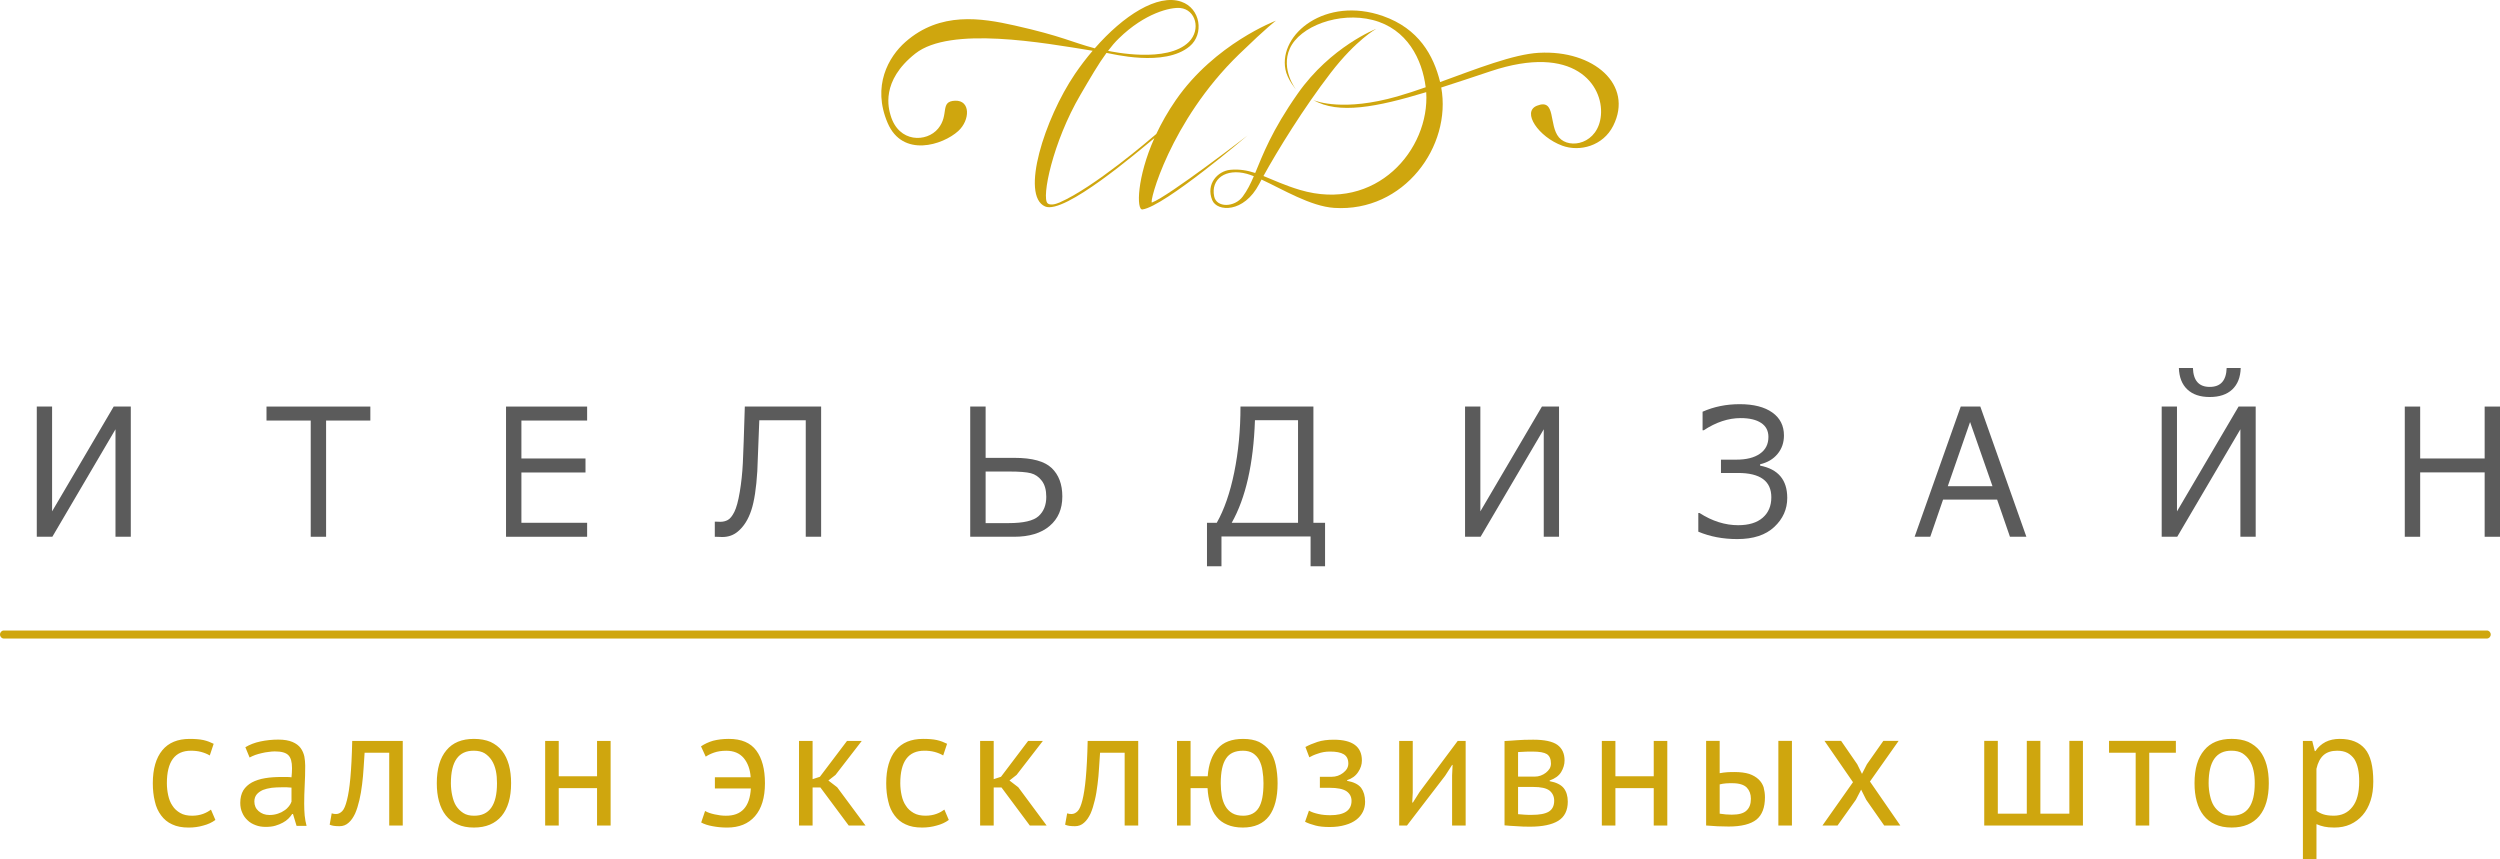 <svg width="160" height="55" viewBox="0 0 160 55" fill="none" xmlns="http://www.w3.org/2000/svg">
<g clip-path="url(#clip0_173_134)">
<path d="M8.371 34.353H7.391V27.474L3.35 34.353H2.354V26.02H3.334V32.727L7.276 26.02H8.371V34.353Z" fill="#5B5B5B"/>
<path d="M19.886 34.353V26.915H17.056V26.02H23.702V26.915H20.87V34.353H19.886Z" fill="#5B5B5B"/>
<path d="M37.576 34.353H32.386V26.02H37.576V26.915H33.37V29.343H37.472V30.239H33.37V33.458H37.576V34.353Z" fill="#5B5B5B"/>
<path d="M52.553 34.353H51.568V26.898H48.595L48.468 30.155C48.401 31.241 48.275 32.071 48.088 32.642C47.891 33.245 47.601 33.705 47.219 34.02C46.944 34.252 46.612 34.369 46.224 34.369C46.171 34.369 46.085 34.365 45.964 34.359L45.747 34.353V33.386H45.821C45.875 33.393 45.97 33.395 46.107 33.395C46.276 33.395 46.433 33.358 46.578 33.28C46.723 33.202 46.862 33.031 46.997 32.765C47.13 32.499 47.247 32.071 47.346 31.482C47.444 30.892 47.51 30.275 47.542 29.634C47.573 28.992 47.615 27.788 47.668 26.018H52.552V34.352L52.553 34.353Z" fill="#5B5B5B"/>
<path d="M62.094 34.353V26.019H63.08V29.303H64.93C66.059 29.303 66.851 29.52 67.306 29.954C67.761 30.387 67.989 30.994 67.989 31.776C67.989 32.572 67.719 33.201 67.177 33.661C66.636 34.123 65.875 34.353 64.898 34.353H62.093H62.094ZM63.08 30.178V33.479H64.56C65.502 33.479 66.137 33.331 66.468 33.034C66.796 32.737 66.962 32.326 66.962 31.798C66.962 31.362 66.867 31.02 66.676 30.77C66.485 30.518 66.251 30.357 65.974 30.286C65.698 30.213 65.237 30.178 64.591 30.178H63.078H63.08Z" fill="#5B5B5B"/>
<path d="M84.804 36.241H83.877V34.332H78.174V36.241H77.247V33.458H77.873C78.348 32.621 78.722 31.546 78.99 30.236C79.257 28.926 79.391 27.52 79.391 26.02H84.058V33.459H84.804V36.242V36.241ZM83.074 33.458V26.892H80.317C80.222 29.68 79.726 31.869 78.83 33.458H83.074Z" fill="#5B5B5B"/>
<path d="M99.778 34.353H98.8V27.474L94.758 34.353H93.763V26.02H94.743V32.727L98.683 26.02H99.778V34.353Z" fill="#5B5B5B"/>
<path d="M108.692 34.028V32.833H108.772C109.58 33.352 110.403 33.613 111.244 33.613C111.924 33.613 112.447 33.452 112.814 33.133C113.181 32.814 113.365 32.378 113.365 31.824C113.365 30.789 112.655 30.27 111.237 30.27H110.142V29.418H111.12C111.766 29.418 112.271 29.292 112.633 29.039C112.997 28.787 113.179 28.429 113.179 27.965C113.179 27.57 113.022 27.271 112.711 27.067C112.4 26.861 111.963 26.758 111.401 26.758C110.615 26.758 109.827 27.019 109.036 27.539H108.965V26.35C109.689 26.029 110.481 25.867 111.343 25.867C112.234 25.867 112.929 26.046 113.427 26.399C113.924 26.752 114.173 27.244 114.173 27.87C114.173 28.33 114.035 28.727 113.76 29.056C113.485 29.387 113.114 29.604 112.648 29.712V29.801C113.806 30.025 114.384 30.715 114.384 31.868C114.384 32.588 114.107 33.207 113.554 33.724C113.001 34.243 112.212 34.501 111.188 34.501C110.272 34.501 109.44 34.343 108.69 34.027L108.692 34.028Z" fill="#5B5B5B"/>
<path d="M128.637 34.353L127.816 31.975H124.356L123.537 34.353H122.536L125.487 26.019H126.74L129.688 34.353H128.636H128.637ZM127.52 31.118L126.085 27.009L124.658 31.118H127.519H127.52Z" fill="#5B5B5B"/>
<path d="M144.364 34.353H143.385V27.473L139.342 34.353H138.348V26.019H139.327V32.728L143.269 26.019H144.364V34.353ZM143.406 23.551C143.388 24.146 143.207 24.602 142.865 24.926C142.52 25.249 142.04 25.409 141.422 25.409C140.807 25.409 140.33 25.247 139.988 24.923C139.645 24.599 139.468 24.141 139.448 23.551H140.347C140.373 24.359 140.731 24.762 141.422 24.762C142.12 24.762 142.481 24.359 142.506 23.551H143.405H143.406Z" fill="#5B5B5B"/>
<path d="M160 34.353H159.018V30.233H154.891V34.353H153.906V26.02H154.891V29.343H159.018V26.02H160V34.353Z" fill="#5B5B5B"/>
<path d="M159.162 40.866H0.246C0.11 40.866 0 40.751 0 40.609C0 40.467 0.11 40.352 0.246 40.352H159.162C159.297 40.352 159.407 40.467 159.407 40.609C159.407 40.751 159.295 40.866 159.162 40.866Z" fill="#CFA60E"/>
<path d="M13.501 51.816C13.371 51.913 13.208 52.011 13.002 52.087C12.797 52.162 12.557 52.206 12.297 52.206C11.993 52.206 11.743 52.152 11.536 52.032C11.331 51.913 11.157 51.761 11.038 51.566C10.907 51.381 10.821 51.154 10.766 50.905C10.711 50.657 10.68 50.397 10.68 50.126C10.68 48.74 11.19 48.046 12.221 48.046C12.449 48.046 12.667 48.068 12.872 48.123C13.078 48.178 13.263 48.253 13.426 48.35L13.675 47.603C13.481 47.506 13.263 47.419 13.024 47.365C12.775 47.311 12.482 47.29 12.135 47.29C11.375 47.29 10.789 47.528 10.388 48.016C9.986 48.503 9.78 49.207 9.78 50.127C9.78 50.55 9.823 50.939 9.91 51.287C9.986 51.644 10.127 51.936 10.311 52.185C10.496 52.434 10.724 52.629 11.017 52.759C11.31 52.9 11.658 52.964 12.08 52.964C12.406 52.964 12.72 52.921 13.013 52.834C13.307 52.759 13.567 52.639 13.785 52.477L13.502 51.817L13.501 51.816ZM15.976 48.48C16.073 48.426 16.192 48.372 16.334 48.318C16.464 48.275 16.605 48.231 16.757 48.199C16.898 48.166 17.05 48.134 17.191 48.123C17.332 48.101 17.463 48.09 17.582 48.09C18.005 48.09 18.288 48.166 18.451 48.328C18.614 48.491 18.689 48.761 18.689 49.162C18.689 49.336 18.678 49.53 18.656 49.747C18.559 49.736 18.46 49.727 18.363 49.727C18.266 49.727 18.157 49.727 18.059 49.727C17.657 49.727 17.3 49.747 16.974 49.802C16.637 49.856 16.354 49.954 16.127 50.073C15.888 50.203 15.703 50.375 15.573 50.581C15.443 50.798 15.377 51.068 15.377 51.383C15.377 51.62 15.421 51.838 15.508 52.022C15.584 52.206 15.703 52.368 15.845 52.498C15.986 52.639 16.158 52.736 16.365 52.813C16.56 52.889 16.778 52.921 17.005 52.921C17.233 52.921 17.439 52.9 17.623 52.845C17.808 52.791 17.96 52.726 18.101 52.65C18.242 52.575 18.362 52.487 18.459 52.39C18.556 52.293 18.633 52.196 18.698 52.097H18.752L18.98 52.856H19.621C19.566 52.65 19.522 52.434 19.5 52.196C19.479 51.958 19.468 51.709 19.468 51.438C19.468 51.071 19.479 50.681 19.5 50.269C19.522 49.858 19.533 49.435 19.533 49.002C19.533 48.808 19.512 48.612 19.479 48.417C19.435 48.222 19.359 48.038 19.24 47.875C19.121 47.712 18.947 47.583 18.719 47.486C18.492 47.388 18.188 47.334 17.808 47.334C17.407 47.334 17.026 47.377 16.669 47.453C16.299 47.529 15.975 47.658 15.703 47.822L15.975 48.482L15.976 48.48ZM16.55 51.913C16.366 51.752 16.279 51.545 16.279 51.296C16.279 51.112 16.332 50.961 16.431 50.841C16.528 50.722 16.659 50.636 16.822 50.559C16.983 50.495 17.168 50.451 17.386 50.419C17.592 50.397 17.809 50.386 18.037 50.386C18.134 50.386 18.242 50.386 18.352 50.386C18.449 50.397 18.558 50.397 18.656 50.408V51.306C18.623 51.403 18.57 51.5 18.494 51.597C18.418 51.696 18.32 51.793 18.201 51.868C18.082 51.954 17.952 52.02 17.789 52.073C17.626 52.128 17.453 52.16 17.246 52.16C16.964 52.16 16.736 52.073 16.551 51.911L16.55 51.913ZM24.907 52.833H25.776V47.419H22.542C22.521 48.394 22.478 49.184 22.423 49.791C22.368 50.397 22.293 50.874 22.205 51.209C22.119 51.555 22.02 51.794 21.902 51.913C21.782 52.032 21.653 52.097 21.512 52.097C21.414 52.097 21.316 52.087 21.229 52.054L21.099 52.78C21.176 52.813 21.273 52.844 21.37 52.856C21.468 52.867 21.588 52.877 21.729 52.877C21.957 52.877 22.153 52.802 22.316 52.65C22.479 52.509 22.609 52.315 22.728 52.065C22.837 51.816 22.924 51.534 23 51.209C23.075 50.895 23.13 50.559 23.174 50.201C23.217 49.855 23.25 49.508 23.271 49.15C23.293 48.804 23.314 48.479 23.335 48.175H24.91V52.832L24.907 52.833ZM28.097 51.285C28.195 51.642 28.336 51.935 28.532 52.184C28.728 52.433 28.977 52.628 29.28 52.758C29.573 52.899 29.931 52.963 30.332 52.963C31.104 52.963 31.689 52.714 32.101 52.226C32.503 51.739 32.71 51.046 32.71 50.125C32.71 49.702 32.666 49.313 32.569 48.956C32.471 48.61 32.33 48.306 32.134 48.057C31.938 47.808 31.689 47.624 31.396 47.483C31.091 47.353 30.734 47.289 30.331 47.289C29.561 47.289 28.974 47.527 28.573 48.015C28.161 48.502 27.955 49.206 27.955 50.126C27.955 50.548 27.999 50.938 28.096 51.285H28.097ZM30.332 48.046C30.604 48.046 30.832 48.101 31.016 48.209C31.201 48.328 31.353 48.48 31.472 48.664C31.592 48.849 31.678 49.076 31.733 49.325C31.787 49.574 31.808 49.844 31.808 50.126C31.808 51.523 31.32 52.217 30.332 52.206C30.061 52.206 29.834 52.152 29.649 52.032C29.464 51.913 29.313 51.761 29.192 51.577C29.073 51.392 28.998 51.165 28.943 50.916C28.888 50.667 28.857 50.397 28.857 50.126C28.857 48.729 29.344 48.035 30.332 48.046ZM38.211 52.833H39.08V47.419H38.211V49.683H35.759V47.419H34.89V52.833H35.759V50.44H38.211V52.833ZM45.755 50.462H48.055C47.989 51.631 47.458 52.217 46.449 52.206C46.211 52.206 45.972 52.173 45.733 52.119C45.494 52.066 45.287 52 45.126 51.902L44.876 52.639C45.072 52.747 45.31 52.824 45.604 52.877C45.886 52.932 46.201 52.964 46.537 52.964C47.296 52.964 47.893 52.726 48.317 52.238C48.74 51.752 48.957 51.046 48.957 50.126C48.957 49.228 48.772 48.534 48.403 48.035C48.033 47.536 47.448 47.289 46.644 47.289C46.264 47.289 45.928 47.333 45.635 47.408C45.342 47.494 45.093 47.613 44.864 47.766L45.167 48.426C45.308 48.329 45.482 48.242 45.699 48.166C45.915 48.09 46.175 48.048 46.48 48.048C46.957 48.048 47.326 48.199 47.598 48.514C47.858 48.827 48.01 49.24 48.043 49.747H45.753V50.462H45.755ZM54.319 52.833H55.393L53.58 50.386L53.016 49.952L53.472 49.595L55.153 47.419H54.209L52.473 49.714L52.006 49.866V47.419H51.137V52.833H52.006V50.397H52.505L54.317 52.833H54.319ZM60.439 51.815C60.309 51.912 60.147 52.01 59.941 52.085C59.735 52.161 59.495 52.204 59.235 52.204C58.931 52.204 58.681 52.151 58.474 52.031C58.269 51.912 58.095 51.76 57.976 51.565C57.846 51.38 57.758 51.153 57.704 50.904C57.65 50.655 57.618 50.395 57.618 50.125C57.618 48.738 58.128 48.045 59.16 48.045C59.387 48.045 59.605 48.067 59.81 48.122C60.016 48.176 60.201 48.252 60.364 48.349L60.613 47.602C60.419 47.505 60.201 47.417 59.962 47.364C59.713 47.309 59.42 47.289 59.073 47.289C58.314 47.289 57.727 47.527 57.326 48.015C56.925 48.502 56.718 49.206 56.718 50.126C56.718 50.548 56.761 50.938 56.848 51.285C56.923 51.642 57.064 51.935 57.249 52.184C57.433 52.433 57.662 52.628 57.955 52.758C58.248 52.899 58.596 52.963 59.018 52.963C59.344 52.963 59.658 52.919 59.952 52.833C60.245 52.758 60.505 52.638 60.723 52.476L60.441 51.816L60.439 51.815ZM65.909 52.833H66.984L65.171 50.386L64.606 49.952L65.061 49.595L66.744 47.419H65.8L64.064 49.714L63.597 49.866V47.419H62.728V52.833H63.597V50.397H64.095L65.908 52.833H65.909ZM71.977 52.833H72.846V47.419H69.611C69.59 48.394 69.546 49.184 69.491 49.791C69.436 50.397 69.361 50.874 69.275 51.209C69.187 51.555 69.09 51.794 68.971 51.913C68.851 52.032 68.721 52.097 68.58 52.097C68.483 52.097 68.385 52.087 68.298 52.054L68.168 52.78C68.244 52.813 68.341 52.844 68.439 52.856C68.536 52.867 68.657 52.877 68.798 52.877C69.026 52.877 69.221 52.802 69.384 52.65C69.547 52.509 69.677 52.315 69.797 52.065C69.905 51.816 69.991 51.534 70.068 51.209C70.145 50.895 70.198 50.559 70.242 50.201C70.286 49.855 70.319 49.508 70.339 49.15C70.361 48.804 70.383 48.479 70.404 48.175H71.978V52.832L71.977 52.833ZM81.223 52.227C81.582 51.741 81.766 51.047 81.766 50.126C81.766 49.703 81.722 49.314 81.645 48.957C81.57 48.611 81.44 48.307 81.266 48.059C81.081 47.81 80.853 47.625 80.582 47.484C80.3 47.354 79.964 47.29 79.561 47.29C78.834 47.29 78.293 47.495 77.934 47.907C77.565 48.318 77.347 48.914 77.294 49.683H76.197V47.419H75.329V52.833H76.197V50.44H77.283C77.305 50.819 77.359 51.156 77.457 51.469C77.543 51.783 77.673 52.054 77.858 52.27C78.032 52.497 78.26 52.66 78.542 52.779C78.813 52.898 79.149 52.963 79.54 52.963C80.289 52.963 80.852 52.714 81.222 52.226L81.223 52.227ZM78.466 48.545C78.684 48.21 79.042 48.046 79.552 48.046C79.812 48.046 80.019 48.101 80.192 48.209C80.355 48.317 80.496 48.469 80.593 48.653C80.691 48.849 80.767 49.076 80.799 49.325C80.843 49.574 80.863 49.844 80.863 50.126C80.863 50.841 80.766 51.361 80.56 51.697C80.355 52.032 80.018 52.206 79.561 52.206C79.279 52.206 79.052 52.152 78.867 52.044C78.683 51.936 78.531 51.784 78.421 51.589C78.313 51.404 78.237 51.177 78.194 50.928C78.15 50.68 78.128 50.409 78.128 50.127C78.128 49.412 78.237 48.882 78.465 48.547L78.466 48.545ZM85.097 50.419C85.597 50.419 85.955 50.495 86.171 50.636C86.389 50.788 86.498 50.993 86.498 51.253C86.498 51.567 86.378 51.794 86.151 51.946C85.922 52.097 85.586 52.173 85.141 52.173C84.87 52.173 84.609 52.151 84.382 52.096C84.143 52.043 83.936 51.977 83.773 51.88L83.524 52.594C83.719 52.691 83.936 52.768 84.186 52.832C84.424 52.898 84.728 52.929 85.097 52.929C85.478 52.929 85.803 52.885 86.096 52.799C86.378 52.723 86.617 52.604 86.802 52.463C86.987 52.322 87.128 52.148 87.225 51.954C87.322 51.76 87.366 51.543 87.366 51.316C87.366 50.948 87.28 50.655 87.117 50.428C86.943 50.201 86.64 50.05 86.216 49.973V49.929C86.521 49.832 86.759 49.659 86.922 49.41C87.085 49.172 87.161 48.923 87.161 48.673C87.161 47.785 86.563 47.341 85.359 47.341C84.957 47.341 84.611 47.385 84.317 47.482C84.024 47.579 83.764 47.687 83.547 47.807L83.797 48.468C83.927 48.391 84.112 48.305 84.35 48.23C84.578 48.144 84.838 48.1 85.12 48.1C85.511 48.1 85.804 48.154 86 48.273C86.195 48.392 86.293 48.588 86.293 48.87C86.293 48.99 86.26 49.098 86.207 49.195C86.141 49.303 86.055 49.389 85.957 49.466C85.86 49.542 85.741 49.606 85.621 49.65C85.491 49.694 85.361 49.714 85.231 49.714H84.472V50.419H85.101H85.097ZM92.934 52.833H93.802V47.419H93.293L90.851 50.689L90.427 51.361H90.383L90.416 50.722V47.419H89.548V52.833H90.046L92.488 49.65L92.934 48.957H92.966L92.934 49.628V52.833ZM96.288 52.822C96.537 52.844 96.798 52.866 97.059 52.876C97.32 52.898 97.602 52.908 97.906 52.908C98.72 52.908 99.327 52.779 99.73 52.53C100.131 52.281 100.338 51.869 100.338 51.306C100.338 50.948 100.25 50.657 100.078 50.439C99.904 50.223 99.601 50.071 99.177 49.995V49.951C99.513 49.832 99.764 49.659 99.915 49.41C100.056 49.172 100.132 48.923 100.132 48.673C100.132 48.228 99.98 47.893 99.666 47.665C99.351 47.448 98.842 47.34 98.125 47.34C97.713 47.34 97.365 47.351 97.093 47.373C96.811 47.393 96.54 47.416 96.29 47.426V52.82L96.288 52.822ZM97.156 50.364H98.112C98.621 50.364 98.969 50.439 99.175 50.602C99.37 50.765 99.468 50.981 99.468 51.242C99.468 51.577 99.349 51.805 99.121 51.946C98.883 52.087 98.524 52.151 98.036 52.151C97.851 52.151 97.699 52.151 97.569 52.14C97.428 52.129 97.298 52.118 97.156 52.107V50.364ZM97.156 49.703V48.133C97.276 48.122 97.406 48.122 97.547 48.112C97.677 48.101 97.862 48.101 98.09 48.101C98.524 48.101 98.827 48.156 99.001 48.264C99.175 48.383 99.261 48.578 99.261 48.87C99.261 48.99 99.228 49.098 99.175 49.195C99.111 49.292 99.034 49.379 98.936 49.455C98.839 49.531 98.72 49.596 98.601 49.639C98.481 49.683 98.351 49.703 98.221 49.703H97.158H97.156ZM105.839 52.833H106.707V47.419H105.839V49.683H103.386V47.419H102.517V52.833H103.386V50.44H105.839V52.833ZM110.06 50.201C110.18 50.169 110.321 50.147 110.462 50.136C110.603 50.125 110.744 50.125 110.863 50.125C111.309 50.125 111.612 50.222 111.796 50.406C111.97 50.591 112.057 50.829 112.057 51.12C112.057 51.446 111.97 51.694 111.785 51.868C111.601 52.053 111.285 52.139 110.83 52.139C110.581 52.139 110.332 52.117 110.06 52.075V50.201ZM110.06 47.417H109.192V52.832C109.69 52.876 110.169 52.898 110.635 52.898C111.448 52.898 112.045 52.746 112.414 52.453C112.772 52.161 112.957 51.684 112.957 51.023C112.957 50.796 112.924 50.59 112.871 50.383C112.806 50.189 112.697 50.016 112.545 49.875C112.393 49.734 112.198 49.615 111.947 49.529C111.698 49.452 111.383 49.41 111.014 49.41C110.873 49.41 110.722 49.41 110.558 49.421C110.395 49.432 110.232 49.453 110.059 49.485V47.416L110.06 47.417ZM113.815 52.832H114.684V47.417H113.815V52.832ZM116.637 52.832H117.603L118.775 51.186L119.112 50.536L119.438 51.186L120.588 52.832H121.62L119.677 50.017L121.511 47.417H120.534L119.482 48.912L119.167 49.529L118.863 48.912L117.832 47.417H116.768L118.591 50.06L116.637 52.833V52.832ZM133.308 52.832V47.417H132.439V52.075H130.584V47.417H129.715V52.075H127.86V47.417H126.991V52.832H133.308ZM139.255 47.417H134.978V48.175H136.683V52.832H137.552V48.175H139.256V47.417H139.255ZM140.591 51.284C140.688 51.641 140.829 51.934 141.025 52.182C141.22 52.431 141.47 52.627 141.773 52.757C142.067 52.898 142.424 52.962 142.827 52.962C143.597 52.962 144.184 52.713 144.596 52.225C144.997 51.738 145.203 51.045 145.203 50.123C145.203 49.701 145.159 49.311 145.062 48.954C144.965 48.608 144.823 48.305 144.628 48.056C144.432 47.807 144.182 47.623 143.889 47.482C143.585 47.352 143.227 47.288 142.826 47.288C142.054 47.288 141.469 47.526 141.068 48.014C140.655 48.5 140.45 49.205 140.45 50.125C140.45 50.547 140.493 50.937 140.591 51.284ZM142.827 48.045C143.098 48.045 143.326 48.1 143.511 48.208C143.696 48.327 143.848 48.479 143.967 48.663C144.086 48.848 144.173 49.075 144.227 49.324C144.282 49.572 144.304 49.843 144.304 50.125C144.304 51.522 143.816 52.215 142.828 52.204C142.557 52.204 142.329 52.151 142.144 52.031C141.959 51.912 141.807 51.76 141.688 51.575C141.569 51.391 141.494 51.164 141.439 50.915C141.384 50.666 141.352 50.395 141.352 50.125C141.352 48.727 141.84 48.034 142.828 48.045H142.827ZM147.386 54.998H148.254V52.746C148.439 52.822 148.601 52.876 148.764 52.908C148.916 52.941 149.123 52.963 149.394 52.963C149.774 52.963 150.11 52.899 150.425 52.758C150.728 52.617 150.989 52.422 151.206 52.173C151.424 51.924 151.597 51.609 151.716 51.242C151.835 50.883 151.89 50.472 151.89 50.018C151.89 49.054 151.716 48.35 151.358 47.927C151 47.505 150.469 47.289 149.741 47.289C149.404 47.289 149.1 47.353 148.84 47.483C148.568 47.624 148.352 47.819 148.189 48.068H148.146L147.983 47.419H147.386V54.999V54.998ZM150.24 48.186C150.414 48.283 150.555 48.413 150.674 48.576C150.783 48.749 150.859 48.954 150.913 49.194C150.966 49.443 150.988 49.713 150.988 50.006C150.988 50.732 150.847 51.273 150.554 51.641C150.261 52.02 149.859 52.204 149.359 52.204C149.088 52.204 148.86 52.172 148.697 52.118C148.534 52.065 148.382 51.988 148.252 51.891V49.206C148.338 48.816 148.49 48.523 148.708 48.328C148.915 48.144 149.207 48.046 149.577 48.046C149.837 48.046 150.054 48.09 150.239 48.187L150.24 48.186Z" fill="#CFA60E"/>
<path d="M86.15 3.161C86.137 3.154 86.123 3.149 86.108 3.141C86.108 3.141 86.124 3.149 86.15 3.161Z" fill="#CFA60E"/>
<path d="M79.852 8.663C79.852 8.663 74.77 12.58 73.725 12.961C73.513 13.039 74.865 7.77 79.302 3.471C81.165 1.666 81.664 1.322 81.664 1.322C81.664 1.322 77.747 2.796 75.252 6.407C74.74 7.147 74.331 7.878 74.002 8.575C73.562 8.95 70.005 12.003 67.809 12.96C67.503 13.093 67.201 13.142 67.049 13.014C66.638 12.668 67.376 9.088 69.147 6.067C69.788 4.972 70.289 4.101 70.815 3.386C71.157 3.435 74.523 4.316 76.139 2.964C77.075 2.179 76.841 0.533 75.6 0.108C74.083 -0.413 71.892 0.997 70.066 3.092C68.619 2.712 67.979 2.314 64.937 1.631C62.795 1.15 60.175 0.726 57.95 2.682C56.867 3.634 55.795 5.505 56.81 7.873C57.768 10.108 60.342 9.285 61.33 8.384C62.09 7.689 62.124 6.405 61.124 6.445C60.122 6.488 60.774 7.334 60.041 8.228C59.309 9.122 57.515 9.148 56.999 7.386C56.872 6.956 56.343 5.192 58.583 3.426C60.819 1.661 66.757 2.733 69.929 3.249C69.526 3.722 69.144 4.222 68.796 4.735C66.852 7.601 65.294 12.513 66.886 13.213C68.115 13.753 72.864 9.673 73.881 8.839C72.757 11.35 72.725 13.459 73.117 13.405C74.521 13.213 79.853 8.661 79.853 8.661L79.852 8.663ZM71.613 2.452C73.268 0.835 74.913 0.451 75.537 0.512C76.525 0.613 76.876 1.894 76.088 2.683C74.703 4.066 71.135 3.3 70.915 3.254C71.145 2.949 71.356 2.701 71.614 2.451L71.613 2.452Z" fill="#CFA60E"/>
<path d="M98.497 3.378C96.861 3.468 94.491 4.407 92.168 5.252C91.749 3.55 90.806 1.831 88.503 1.024C84.86 -0.253 81.834 2.158 82.267 4.442C82.39 5.088 82.946 5.733 82.946 5.733C82.946 5.733 81.951 4.45 82.545 3.113C83.182 1.678 85.703 0.732 87.852 1.279C90.064 1.842 91.023 3.806 91.244 5.584C90.62 5.803 90.005 6.006 89.419 6.174C86.019 7.141 84.265 6.505 84.046 6.397C85.654 7.338 88.113 6.857 91.278 5.898C91.517 9.564 88.074 13.606 83.191 12.153C82.23 11.866 81.515 11.525 80.861 11.264C81.76 9.634 83.428 6.918 85.171 4.655C86.8 2.541 88.076 1.847 88.076 1.847C88.076 1.847 85.164 2.982 83.056 5.989C81.379 8.378 80.817 9.913 80.333 11.071C79.825 10.905 79.325 10.814 78.739 10.868C77.934 10.945 77.16 11.777 77.582 12.808C77.892 13.567 79.609 13.643 80.586 11.779C80.633 11.689 80.683 11.593 80.738 11.491C82.09 12.117 83.878 13.206 85.389 13.305C89.864 13.594 92.921 9.345 92.239 5.601C93.223 5.287 94.273 4.934 95.403 4.558C100.758 2.771 102.622 5.452 102.46 7.367C102.302 9.223 100.445 9.581 99.774 8.795C99.102 8.007 99.607 6.273 98.368 6.765C97.365 7.162 98.473 8.768 99.983 9.323C101.102 9.734 102.596 9.343 103.246 8.049C104.563 5.429 101.998 3.188 98.497 3.379V3.378ZM79.536 12.578C79.008 13.287 77.857 13.303 77.707 12.572C77.48 11.453 78.441 10.757 79.797 11.123C79.936 11.161 80.087 11.217 80.244 11.277C80.035 11.764 79.827 12.185 79.536 12.578Z" fill="#CFA60E"/>
</g>
<defs>
<clipPath id="clip0_173_134">
<rect width="160" height="55" fill="white"/>
</clipPath>
</defs>
</svg>

